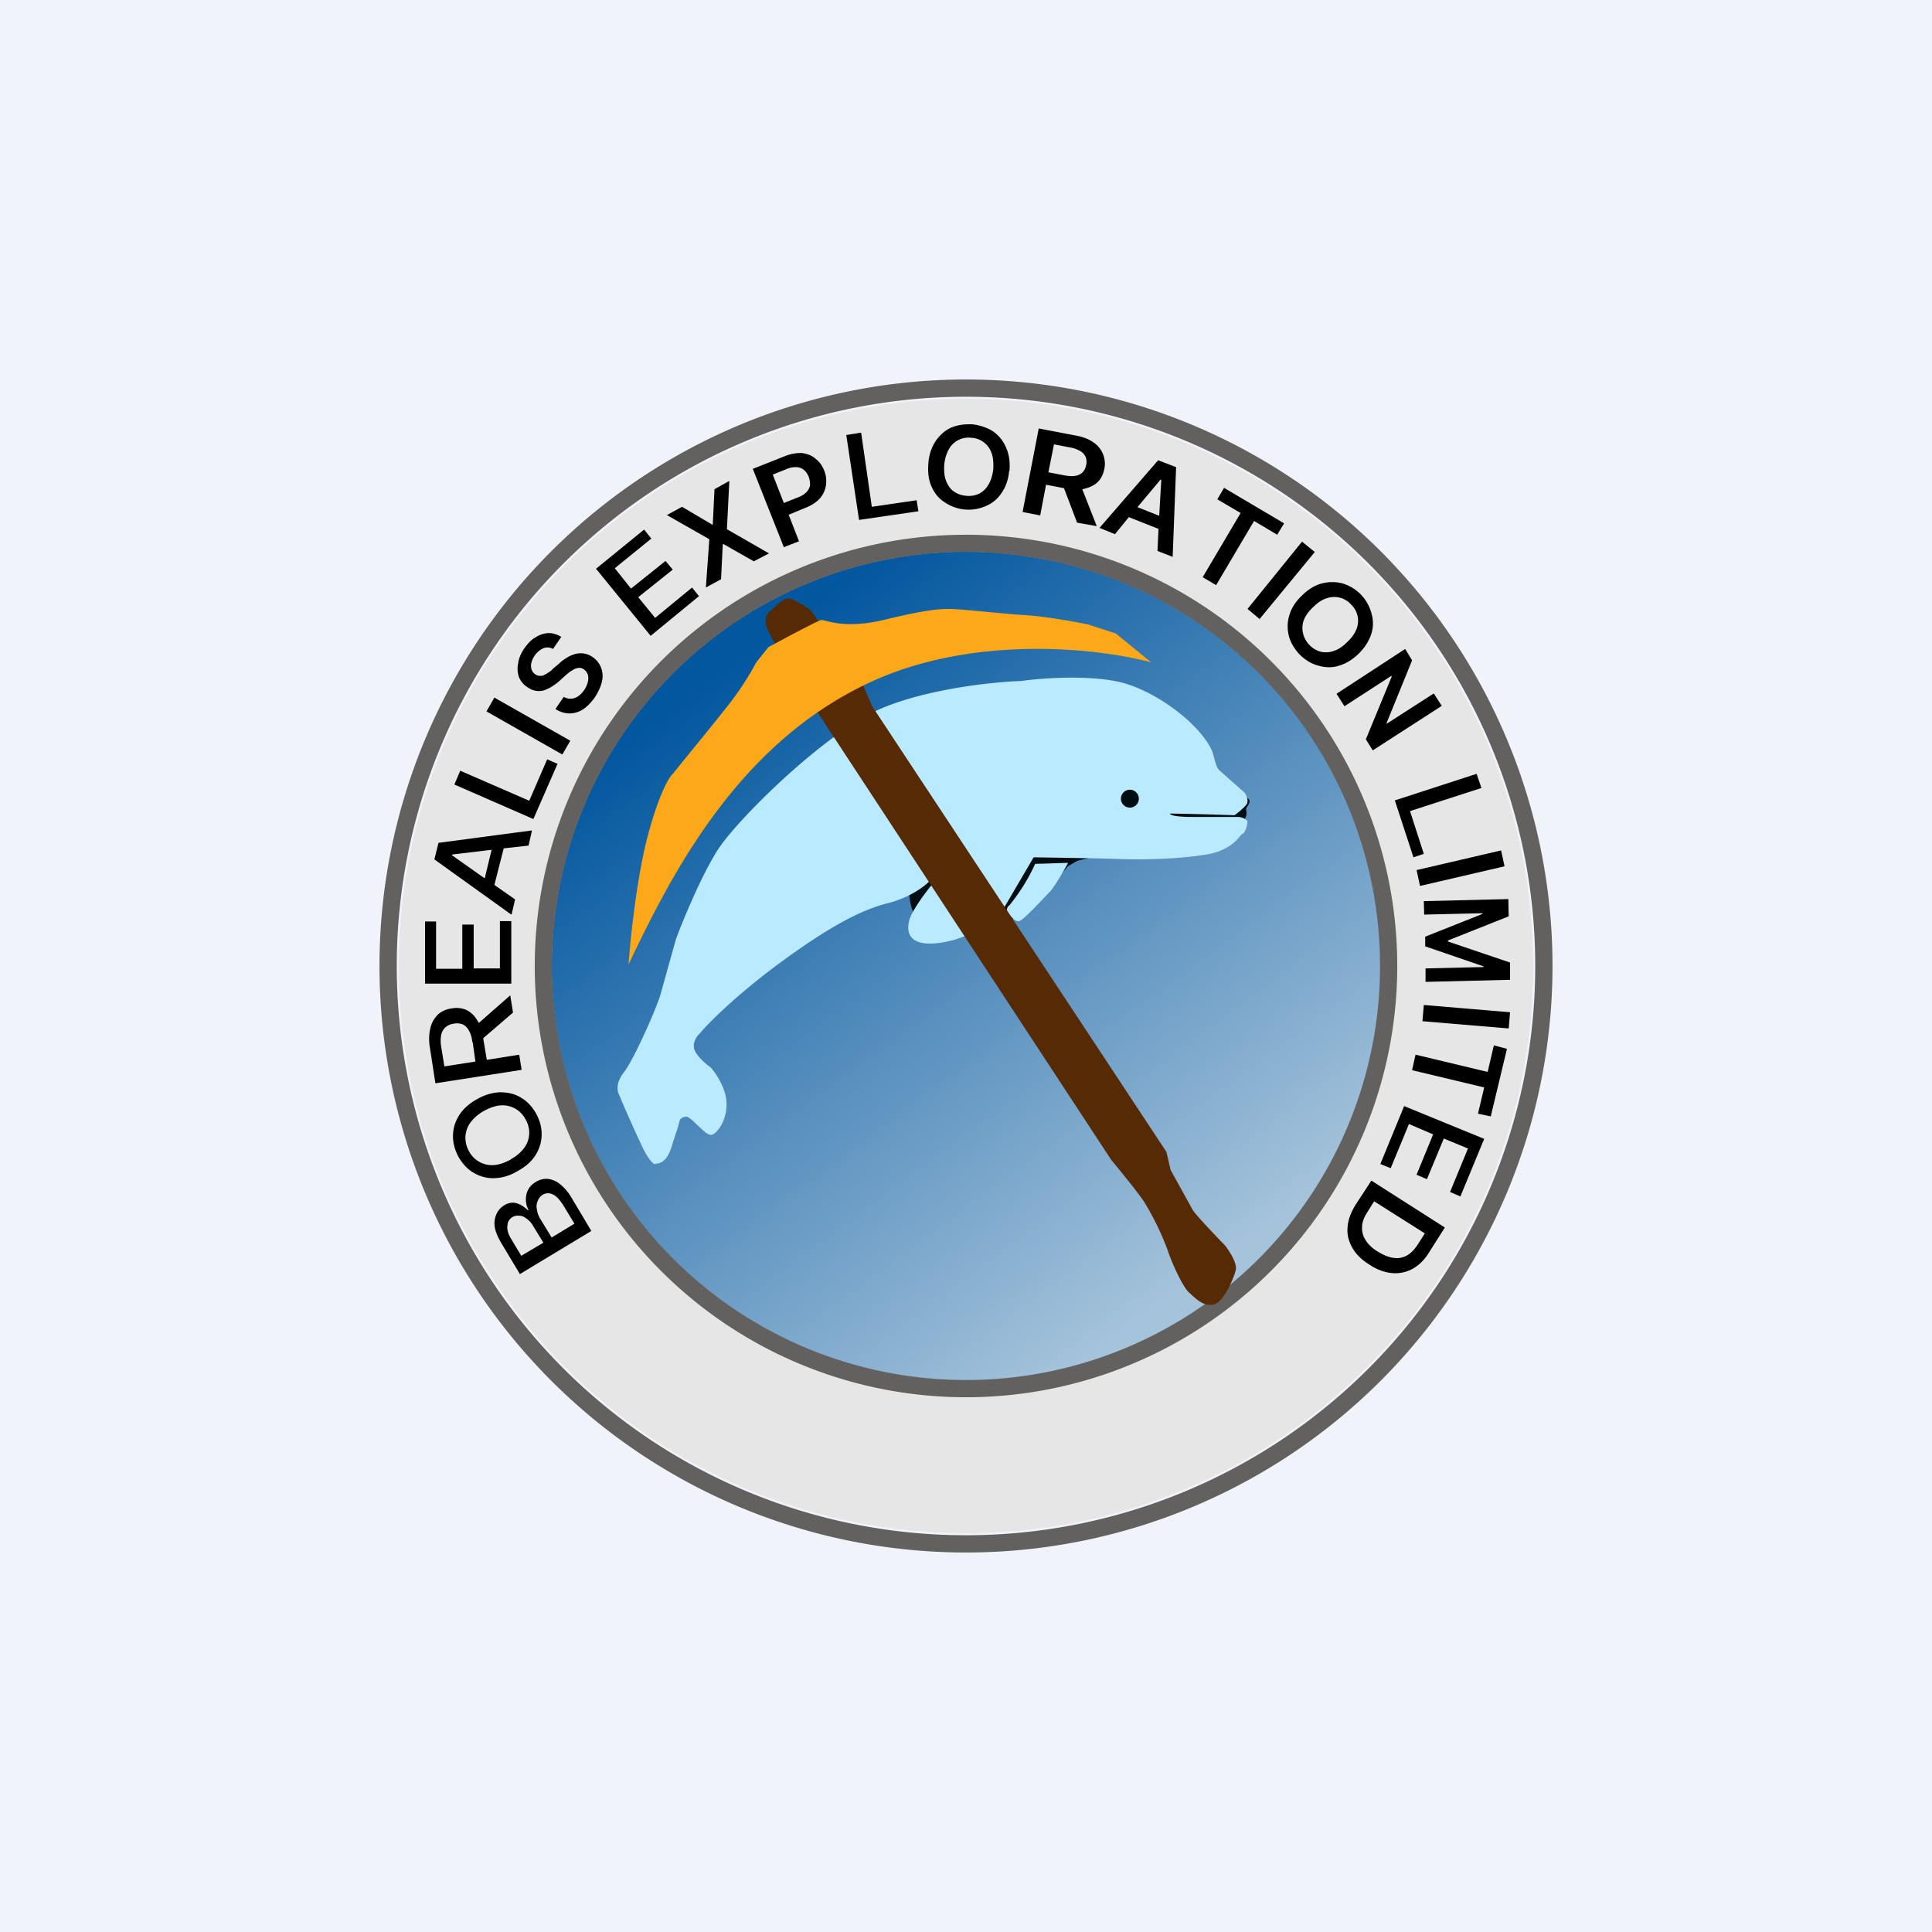 <svg width="56" height="56" viewBox="0 0 56 56" xmlns="http://www.w3.org/2000/svg"><path fill="#F0F3FA" d="M0 0h56v56H0z"/><circle cx="28" cy="28" r="16.44" fill="#E6E6E6"/><circle cx="28" cy="28" r="12.01" fill="url(#axep5m5oa)"/><path fill-rule="evenodd" d="M45 28a17 17 0 1 1-34 0 17 17 0 0 1 34 0Zm-.5 0a16.5 16.5 0 1 1-33 0 16.5 16.5 0 0 1 33 0Zm-4 0a12.5 12.5 0 1 1-25 0 12.5 12.5 0 0 1 25 0Zm-.5 0a12 12 0 1 1-24 0 12 12 0 0 1 24 0Z" fill="#62615F"/><path d="M26.58 26.62c-.24-.3-.2-.72-.26-.78a32 32 0 0 1 1.07-2.27c.07-.03 4.85-.38 6.33-.63 1.47-.25 1.63.01 2.2.12.55.1.17.3.2.42.04.14-.04.29-.1.35-.06.04-1.12.25-1.64.35l-3.15.77-.28.16a8.58 8.58 0 0 1-1.58 1.51c-.56.31-2.54.3-2.79 0Z" fill="#000D12"/><path d="M19 33.74c-.03.02-.15-.04-.36-.45-.2-.42-.56-1.22-.7-1.57-.05-.09-.1-.34.16-.66.3-.4.99-1.97 1.06-2.29l.43-1.54c.22-.6.8-1.98 1.25-2.65.57-.84 2.64-2.9 4.23-3.81 1.27-.73 3.54-1 4.52-1.03.7-.1 2.31-.2 3.17.12.86.3 1.57.9 1.82 1.16.16.15.5.54.58.83.1.37.12.43.22.51l.7.62c.05.08.13.26.04.35-.08.1-.26.25-.34.3a110.91 110.91 0 0 0-1.87-.05c.01.06.23.1.68.1h1.29c.16 0 .28.1.28.13s-.04.3-.14.36c-.02 0-.04.03-.08.07-.12.15-.39.45-1.04.54-.83.13-1.86.14-2.44.12-.46-.02-1.85-.04-2.5-.05l-.82 1.4c-.2.27-.81.86-1.68 1.04-1.1.23-1.21-.24-1.1-.63.09-.3.52-.87.73-1.11h-.16c-.13.14-.56.47-1.2.63-.79.2-1.74.7-3.26 1.83-1.2.9-1.97 1.68-2.2 1.96-.08.07-.21.27-.14.46.07.19.34.42.47.51.15.17.46.62.46 1.06 0 .55-.32.87-.42.89-.1.02-.19-.06-.32-.18l-.02-.02-.13-.12a.99.99 0 0 0-.25-.2c-.06 0-.2 0-.23.15-.03.14-.12.39-.16.52l-.01.02-.02.07c-.06.2-.17.6-.5.6ZM30 25.04l.96-.03c-.13.24-.42.74-.55.86l-.22.23c-.24.25-.57.6-.66.6-.14.02-.34-.27-.34-.3-.01-.02 0-.13.06-.15a5.5 5.5 0 0 0 .75-1.2Z" fill="#BAEAFE"/><circle cx="32.75" cy="23.15" r=".26" fill="#000D12"/><path d="M22.23 18.2c-.11-.3.04-.47.13-.52.09-.09.3-.29.43-.33.13-.05.52.2.7.33l1.43 1.98c.05.08.26.58.36.81l8.53 12.92.12.52.63 1.14c.03.1.84.94.93 1.03.08.09.38.51.33.73-.05.22-.35.94-.64 1-.3.07-.52-.17-.72-.35-.19-.18-.51-.89-.61-1.21a8 8 0 0 0-.69-1.42c-.2-.3-.72-.93-.95-1.21L23.93 21c-.53-.81-1.6-2.5-1.7-2.8Z" fill="#562A05"/><path d="M18.77 24.25c-.32 1.22-.5 2.99-.55 3.7 1.22-2.55 3.12-6.35 6.95-8.15 3.05-1.44 6.74-1 8.2-.6l-1.03-.84-.8-.26c-.39-.08-1.29-.24-1.82-.27-.67-.04-1.87-.18-2.21-.18-.35 0-.78.05-1.9.32-1.14.27-1.68 0-1.8 0-.09.01-1.06.53-1.54.79l-.35.44a8.4 8.4 0 0 1-.78 1.2c-.42.54-1.27 1.57-1.63 2.02-.12.1-.42.62-.74 1.83Z" fill="#FDA818"/><path fill-rule="evenodd" d="M29.25 13.65c-.02.25-.1.47-.22.64-.12.18-.27.3-.46.38a1.23 1.23 0 0 1-1.2-.12c-.16-.1-.29-.26-.37-.45-.09-.2-.11-.42-.09-.68.02-.26.1-.47.22-.65.12-.17.27-.3.45-.38.2-.08.4-.1.62-.09.22.03.42.1.58.2.17.12.3.28.38.47.09.2.12.42.1.68Zm-.46-.05c.01-.18 0-.34-.05-.47a.65.65 0 0 0-.58-.44.65.65 0 0 0-.65.32c-.07.12-.12.27-.14.45-.01.19 0 .34.05.47.05.13.12.24.22.31s.22.12.36.13a.7.7 0 0 0 .38-.06c.1-.05.2-.14.27-.26s.12-.27.14-.45Zm1.32-1.19-.47 2.43.51.1.17-.89.52.1.38 1 .57.1-.42-1.07.05-.01c.16-.04.3-.1.4-.2.1-.1.16-.23.19-.38a.74.74 0 0 0-.04-.43.75.75 0 0 0-.28-.34c-.14-.1-.31-.16-.53-.2l-1.05-.2Zm.28 1.28.47.09c.13.02.23.03.32.01a.37.37 0 0 0 .2-.1.4.4 0 0 0 .1-.2.4.4 0 0 0-.01-.24.37.37 0 0 0-.15-.17.86.86 0 0 0-.3-.11l-.47-.09-.16.8Zm1.92 1.79-.44-.18 1.7-1.96.52.2-.1 2.6-.44-.17.03-.64-.86-.34-.4.49Zm1.35-1.57-.06 1.04-.63-.25.67-.8.02.01Zm1.62.57.2-.34 1.74 1.03-.2.33-.67-.4-1.1 1.86-.39-.23 1.1-1.86-.68-.4Zm1.24 3.45L38.11 16l-.37-.3-1.58 1.95.36.3Zm5.27 2.53-2 1.29-.2-.32.75-1.82-.01-.02-1.36.88-.23-.36 1.99-1.3.2.33-.74 1.82v.02l1.37-.88.23.36Zm1.94 6.1-.01-.5-2.45.06.01.39 1.69-.04v.02l-1.66.66v.28l1.69.58v.02l-1.68.04v.39l2.45-.06v-.5l-1.8-.61v-.03l1.76-.7Zm-3.98 7.66-.47.72c-.13.22-.21.43-.22.64-.02.2.03.4.14.59.1.18.27.35.5.49.21.14.43.22.64.24.21.02.41-.02.6-.12.18-.1.34-.25.47-.46l.47-.74-2.13-1.36Zm-.12.92.2-.32 1.47.93-.21.33c-.1.15-.2.25-.31.31a.6.6 0 0 1-.39.07c-.14-.02-.29-.08-.45-.18-.17-.1-.29-.22-.36-.34a.62.62 0 0 1-.1-.38c0-.13.06-.28.15-.42Zm4.1-5.33-2.5-.21.04-.47 2.5.21-.04.47Zm-2.57-4.13 2.45-.57-.1-.46-2.45.57.1.46Zm2.52 4.72-.38-.1-.18.77-2.09-.5-.1.45 2.09.5-.18.76.37.08.47-1.96Zm-4.89-11.1c.2-.05.4-.17.59-.35.18-.18.3-.37.37-.58.06-.2.06-.4 0-.6a1.23 1.23 0 0 0-.84-.86c-.19-.05-.39-.05-.59 0-.2.05-.4.17-.58.35-.19.18-.31.37-.37.58-.06.2-.06.4-.01.6.05.19.16.37.31.53.16.16.34.27.53.32.2.06.4.07.6.01Zm.53-1.07c-.05.13-.14.26-.27.38-.13.13-.26.22-.4.26a.65.65 0 0 1-.37.02.7.7 0 0 1-.33-.2.7.7 0 0 1-.18-.33.66.66 0 0 1 .02-.38c.05-.13.14-.26.27-.38.13-.13.26-.22.4-.26a.65.65 0 0 1 .7.18.65.65 0 0 1 .16.71Zm-16.6-2.37-.9-2.27.91-.36c.19-.08.36-.1.5-.1.16.02.3.07.4.16.12.09.2.2.26.35.06.14.07.29.05.43a.74.74 0 0 1-.18.38c-.1.11-.25.21-.44.28l-.46.19.3.77-.44.17Zm-.32-2.1.32.82.4-.16c.12-.04.2-.1.26-.16a.37.37 0 0 0 .1-.2c0-.08-.01-.16-.04-.24a.47.47 0 0 0-.14-.2.36.36 0 0 0-.21-.08.65.65 0 0 0-.3.06l-.4.16Zm-1.75 1.45-.88-.52-.44.24 1.23.7-.1 1.4.44-.24.05-1.01.02-.01.88.5.44-.23-1.22-.7.07-1.4-.43.24-.05 1.02-.01.01Zm-4.62 3.6a.32.32 0 0 0-.28-.02c-.09.04-.17.1-.25.21a.6.6 0 0 0-.1.22.35.35 0 0 0 .01.19.27.27 0 0 0 .23.18c.05 0 .1 0 .14-.03a.67.67 0 0 0 .12-.07c.05-.03.09-.06.12-.1l.18-.15c.07-.07.14-.12.22-.17a.93.93 0 0 1 .24-.11.6.6 0 0 1 .25-.02.6.6 0 0 1 .26.1.66.66 0 0 1 .28.7c-.03.15-.1.3-.2.46-.11.16-.23.28-.35.36a.73.73 0 0 1-.4.12.76.76 0 0 1-.4-.13l.24-.35c.07.04.15.06.22.05.07 0 .14-.03.2-.07a.7.7 0 0 0 .18-.19.68.68 0 0 0 .1-.23.4.4 0 0 0 0-.2.3.3 0 0 0-.12-.16.23.23 0 0 0-.16-.04.4.4 0 0 0-.17.07c-.06.03-.12.08-.19.14l-.21.19c-.16.13-.31.22-.46.26-.15.03-.3 0-.44-.1a.62.62 0 0 1-.25-.3.76.76 0 0 1-.02-.4c.02-.15.09-.3.18-.43.1-.14.2-.25.33-.32a.73.73 0 0 1 .38-.12c.12 0 .24.04.36.11l-.24.35Zm.5 2.66-2.2-1.25-.23.4 2.2 1.25.23-.4Zm-1.07 2.27-2.29-1 .17-.4 2 .87.52-1.2.3.13-.7 1.6Zm9.07-11.13.37 2.46 1.72-.25-.05-.32-1.3.19-.31-2.15-.43.07Zm15.9 10.59 2.37-.77.14.41-2.07.67.4 1.24-.3.1-.54-1.65Zm-25.6 3.3.1-.43-.6-.42.27-1.06.72-.08.1-.44-2.71.36-.12.48 2.23 1.6Zm-.57-1.87-1.16.14v.02l.95.67.2-.83Zm.56 3.88h-2.5v-1.8h.32v1.37h.76V26.8h.33v1.27h.76V26.7h.33v1.81Zm2.46-12.02 1.58 1.94 1.4-1.15-.2-.25-1.07.88-.49-.6 1-.8-.21-.25-1 .8-.47-.59 1.06-.86-.21-.26-1.4 1.14ZM40.7 32.06l2.32.95-.69 1.67-.3-.13.52-1.26-.7-.29-.49 1.18-.3-.13.48-1.17-.7-.3-.53 1.28-.3-.12.69-1.68Zm-28.08-.66 2.5-.39-.07-.44-.94.15-.1-.6v-.03l.86-.74-.08-.5-.91.8a.99.99 0 0 0-.05-.08.73.73 0 0 0-.32-.3.74.74 0 0 0-.42-.04.75.75 0 0 0-.39.17c-.1.1-.18.22-.22.38a1.4 1.4 0 0 0-.02.58l.16 1.04Zm1.08-1.2.08.57-.9.14-.09-.56a.94.94 0 0 1 0-.36.4.4 0 0 1 .13-.22.46.46 0 0 1 .24-.1c.1-.02.18 0 .25.02a.4.4 0 0 1 .18.18c.05.08.09.2.1.34Zm1.31 3.74c-.23.14-.45.2-.67.21a1.1 1.1 0 0 1-.6-.15c-.18-.1-.32-.25-.44-.45-.11-.2-.17-.4-.17-.61 0-.21.05-.4.17-.6.11-.18.28-.34.51-.47.24-.14.46-.2.68-.21.22 0 .42.04.6.15.18.1.32.25.44.45.11.2.17.4.17.61 0 .21-.05.4-.17.6-.11.18-.28.34-.52.47Zm-.2-.34c.18-.1.31-.22.4-.35a.74.74 0 0 0 .13-.4.78.78 0 0 0-.11-.41.75.75 0 0 0-.72-.4c-.15.01-.32.07-.5.17-.17.1-.3.22-.39.35a.76.76 0 0 0-.13.4c0 .15.03.28.11.42a.75.75 0 0 0 .72.39c.15-.01.32-.07.5-.17Zm.26 3.33 2.07-1.25-.56-.94a1.48 1.48 0 0 0-.35-.42.68.68 0 0 0-.36-.15.57.57 0 0 0-.34.09.56.56 0 0 0-.23.24.64.64 0 0 0 .02.57l-.02.01a.84.84 0 0 0-.2-.15.5.5 0 0 0-.24-.07.47.47 0 0 0-.25.08.56.56 0 0 0-.22.25.66.66 0 0 0-.05.37c.02.14.09.3.19.47l.54.9Zm1.26-1.99.32.53-.66.4-.33-.54a.71.71 0 0 1-.1-.29c-.02-.09 0-.17.03-.24a.36.36 0 0 1 .14-.17.3.3 0 0 1 .29-.01c.1.04.2.15.31.32Zm-.88.59.3.49-.64.38-.3-.5c-.09-.15-.12-.28-.1-.38 0-.1.06-.19.14-.24a.31.31 0 0 1 .21-.04c.08 0 .15.04.21.09.07.05.13.11.18.2Z"/><defs><linearGradient id="axep5m5oa" x1="20.7" y1="19.69" x2="33.95" y2="37.59" gradientUnits="userSpaceOnUse"><stop stop-color="#03579F"/><stop offset="1" stop-color="#A5C3DB"/></linearGradient></defs></svg>